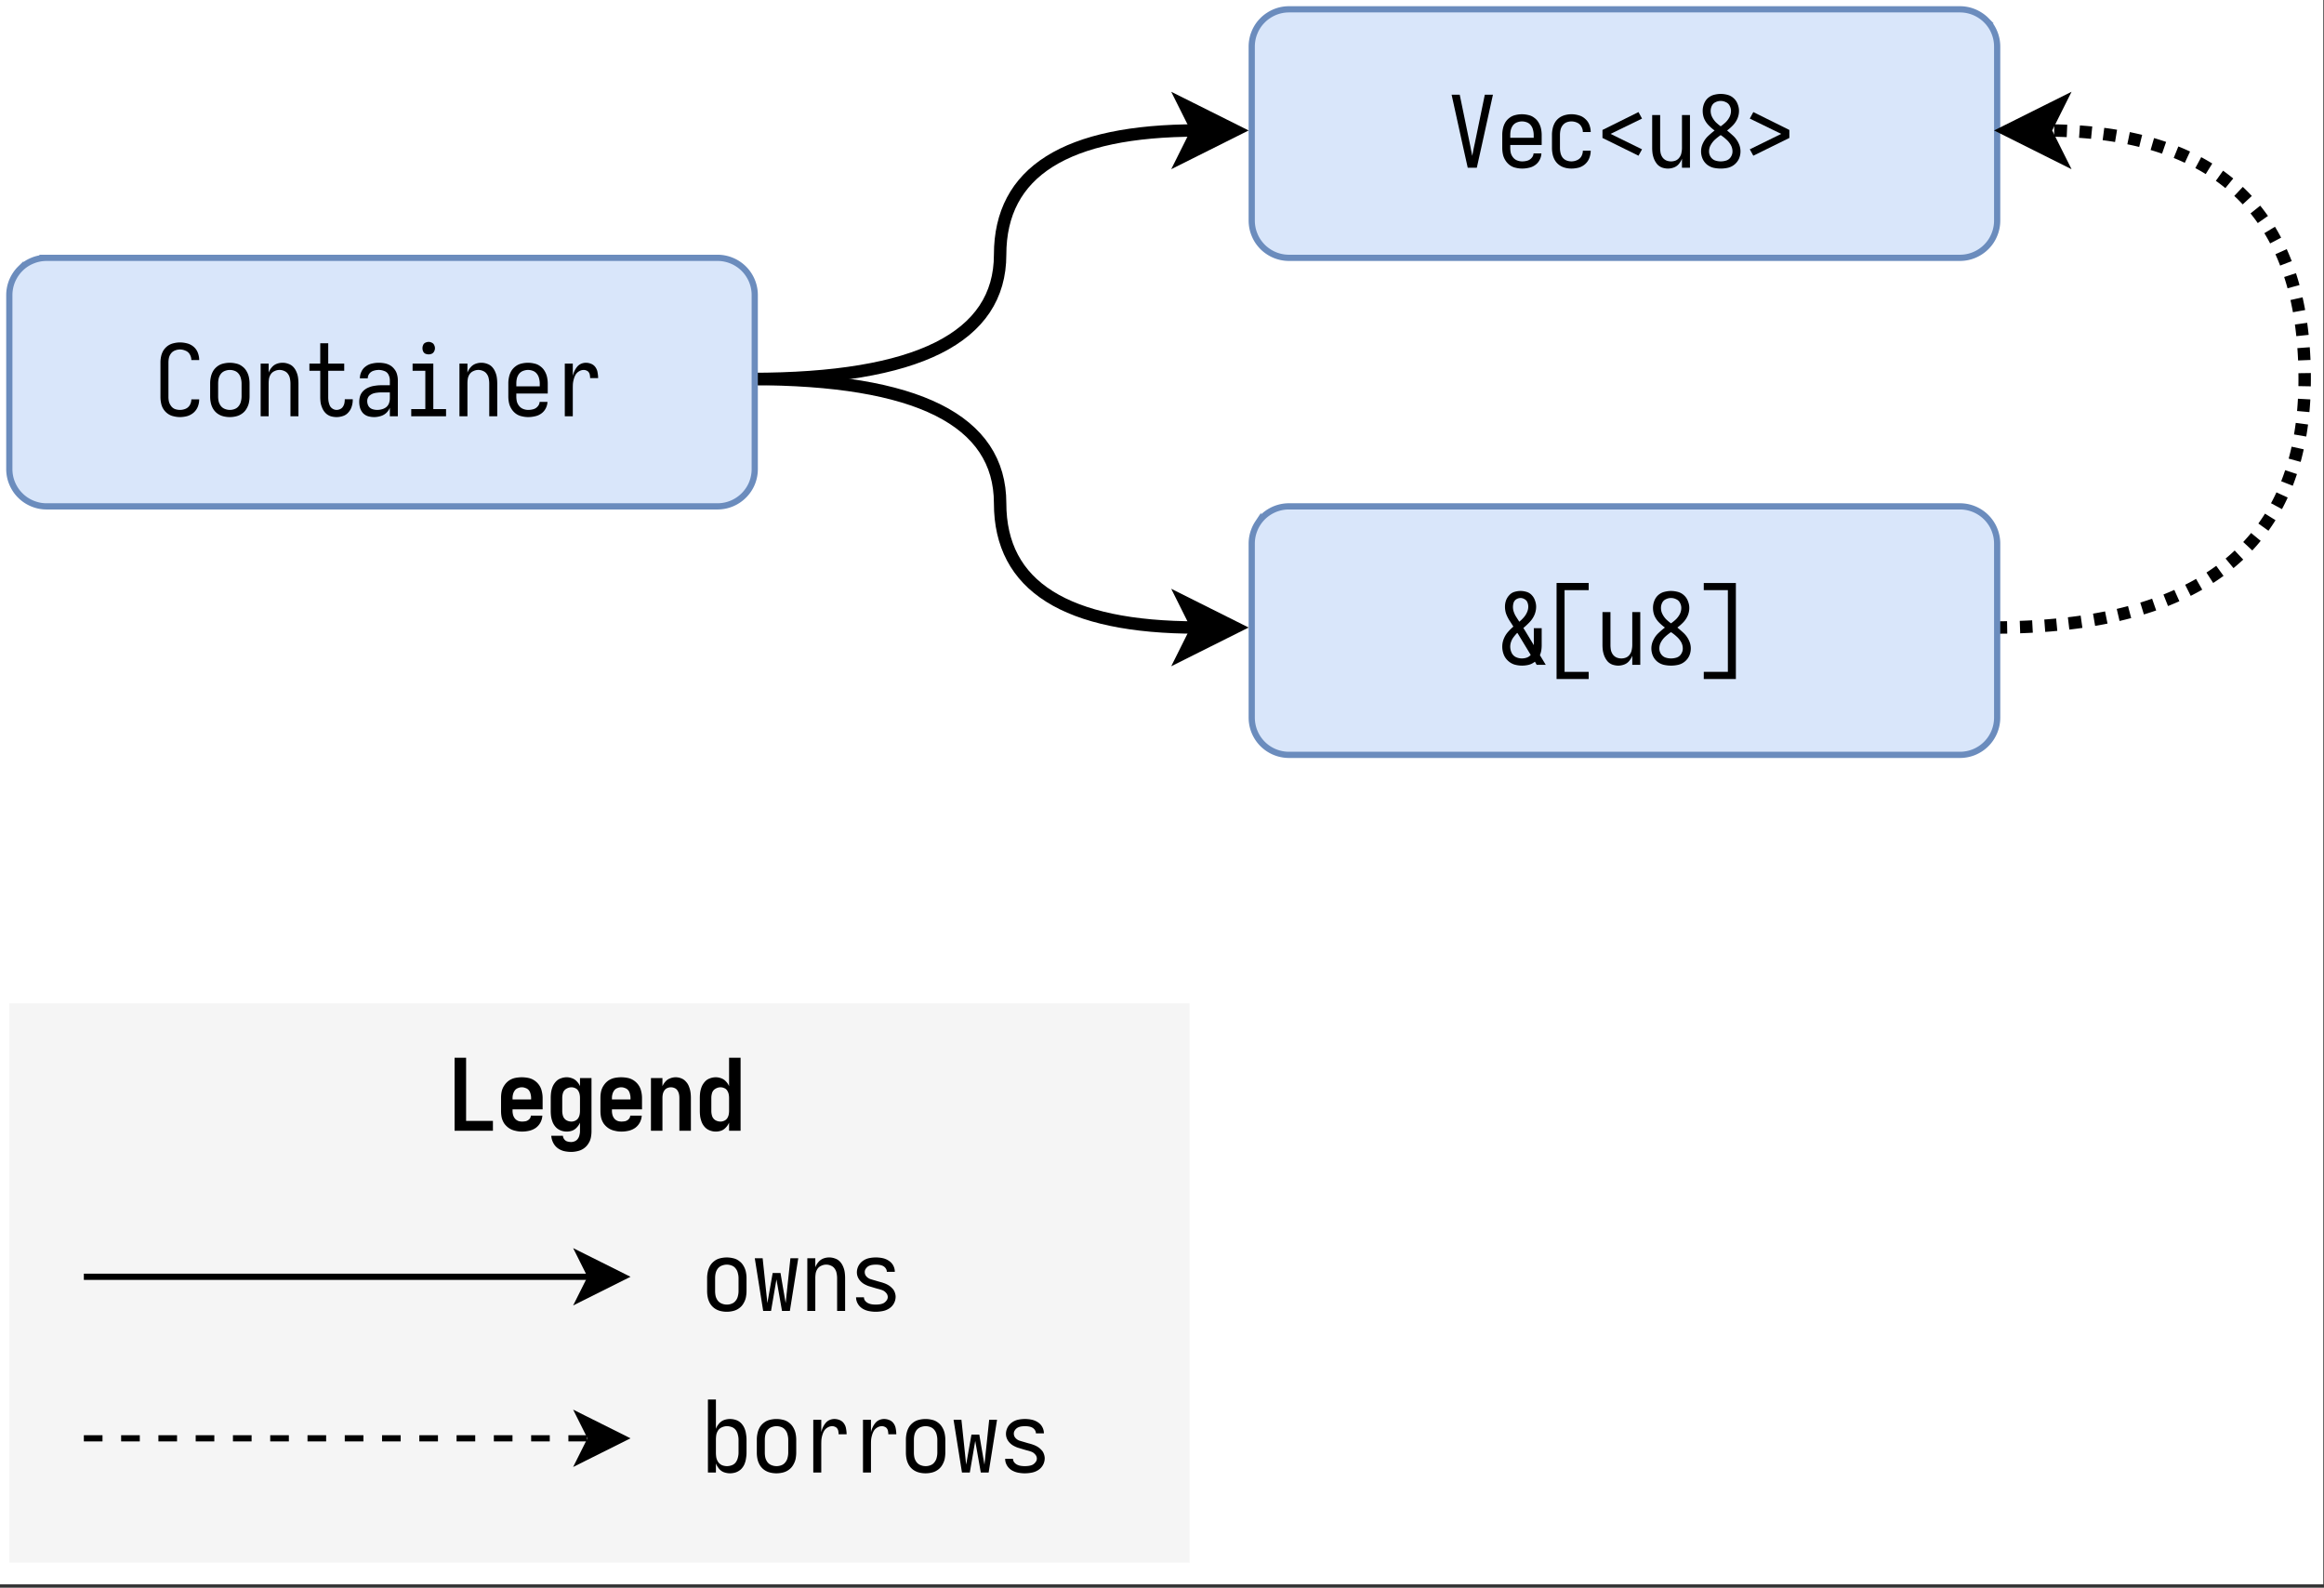 <svg xmlns="http://www.w3.org/2000/svg" xmlns:xlink="http://www.w3.org/1999/xlink" width="357.44" height="244.16" viewBox="0 0 268.08 183.12" version="1.2"><rect x="0" y="0" width="268.08" height="183.12" fill="#333333" stroke="none"/><defs><symbol overflow="visible" id="b"><path d="M2.844.094c.281 0 .554-.04.828-.11.281-.082.531-.218.75-.406.219-.195.379-.426.484-.687a2.34 2.34 0 00.157-.829v-.015h-.907c0 .23-.058.45-.172.656-.117.2-.28.344-.5.438a1.67 1.67 0 01-.64.125 1.77 1.77 0 01-.563-.094.973.973 0 01-.453-.344c-.117-.156-.2-.32-.25-.5a2.508 2.508 0 01-.062-.562v-3.954c0-.195.02-.39.062-.578a1.37 1.37 0 01.25-.5c.113-.144.266-.254.453-.328.188-.07.375-.11.563-.11.219 0 .43.048.64.141a.96.96 0 01.5.438c.114.2.172.414.172.64h.907c0-.288-.055-.57-.157-.843-.105-.27-.265-.5-.484-.688a1.867 1.867 0 00-.75-.39 3.302 3.302 0 00-.828-.11c-.242 0-.485.032-.735.094a1.884 1.884 0 00-.671.297 2.02 2.02 0 00-.5.531c-.125.211-.215.434-.266.672a3.303 3.303 0 00-.078.734v3.954c0 .242.023.484.078.734a1.908 1.908 0 00.766 1.203c.207.149.43.246.671.297.25.063.493.094.735.094zm0 0"/></symbol><symbol overflow="visible" id="c"><path d="M2.86.094c.257 0 .507-.032.75-.094a1.86 1.86 0 00.671-.313c.207-.144.375-.328.5-.546a2.28 2.28 0 00.282-.688c.05-.25.078-.5.078-.75V-3.78c0-.25-.028-.492-.079-.735a2.288 2.288 0 00-.28-.703 1.715 1.715 0 00-.5-.547 1.634 1.634 0 00-.673-.312 3.082 3.082 0 00-1.5 0 1.732 1.732 0 00-.671.312c-.2.149-.368.329-.5.547a2.355 2.355 0 00-.266.703 3.303 3.303 0 00-.078.735v1.484c0 .25.023.5.078.75.05.242.14.469.265.688.133.218.301.402.5.546.208.149.43.25.672.313.25.063.5.094.75.094zm0-.828c-.188 0-.376-.036-.563-.11a1.08 1.08 0 01-.469-.344 1.505 1.505 0 01-.25-.515 2.762 2.762 0 01-.062-.594V-3.78c0-.196.02-.39.062-.578.05-.196.133-.375.25-.532.125-.156.281-.27.469-.343.187-.07.375-.11.562-.11.207 0 .399.04.579.11.187.074.335.187.453.343.125.157.207.336.25.532.05.187.078.382.078.578v1.484c0 .2-.028.399-.078.594-.043.187-.125.36-.25.516a.993.993 0 01-.454.343c-.18.074-.37.11-.578.11zm0 0"/></symbol><symbol overflow="visible" id="d"><path d="M.688 0h.921v-3.781c0-.196.016-.39.047-.578.04-.188.114-.36.219-.516a.998.998 0 01.438-.344 1.286 1.286 0 011.109 0 .934.934 0 01.422.344c.113.156.187.328.219.516.039.187.062.382.062.578V0h.922v-3.781c0-.227-.016-.457-.047-.688a2.424 2.424 0 00-.188-.656 1.865 1.865 0 00-.359-.563 1.379 1.379 0 00-.562-.359 1.912 1.912 0 00-1.36 0 1.372 1.372 0 00-.562.406c-.157.18-.278.383-.36.61v-1.047H.688zm0 0"/></symbol><symbol overflow="visible" id="e"><path d="M3.719.094c.25 0 .492-.043.734-.125.25-.082.457-.223.625-.422.176-.195.3-.414.375-.656.082-.25.125-.504.125-.766v-.094h-.922v.047c0 .149-.015.293-.047.438-.03.136-.09.265-.171.39a.719.719 0 01-.313.266.976.976 0 01-.406.094.845.845 0 01-.469-.141.847.847 0 01-.328-.375 2.554 2.554 0 01-.14-.484 3.544 3.544 0 01-.032-.5V-5.25h1.844v-.828H2.75v-2.344h-.922v2.344H.578v.828h1.25v3.016c0 .23.016.46.047.687.04.219.11.434.203.64.094.212.223.4.39.563A1.5 1.5 0 003.048 0c.219.063.441.094.672.094zm0 0"/></symbol><symbol overflow="visible" id="f"><path d="M2.313.094c.25 0 .492-.04.734-.11.25-.07.469-.191.656-.359.188-.176.328-.379.422-.61V0h.922v-4.156c0-.227-.031-.453-.094-.672a1.52 1.52 0 00-.297-.594 1.677 1.677 0 00-.5-.453 2.07 2.07 0 00-.64-.234 3.732 3.732 0 00-.657-.063c-.273 0-.539.031-.796.094-.262.055-.5.164-.72.328-.218.156-.386.36-.5.61a1.728 1.728 0 00-.171.765h.906a.9.9 0 01.188-.547.964.964 0 01.484-.328c.195-.063.398-.094.61-.094.206 0 .413.043.624.125a.82.82 0 01.485.422c.101.2.156.414.156.64v.579H3.078c-.23 0-.465.023-.703.062a2.56 2.56 0 00-.688.188c-.218.086-.417.21-.593.375-.18.168-.309.367-.39.594-.075.23-.11.464-.11.703 0 .23.031.46.094.687.07.23.187.434.343.61.164.168.364.289.594.359.227.063.457.094.688.094zm.343-.828a1.77 1.77 0 01-.562-.094.846.846 0 01-.438-.36 1.178 1.178 0 01-.14-.562.9.9 0 01.093-.406.723.723 0 01.266-.297c.113-.082.238-.145.375-.188.133-.039.27-.066.406-.078.145-.02.285-.031.422-.031h1.047v.688c0 .18-.031.359-.094.546-.062.18-.168.329-.312.454a1.37 1.37 0 01-.5.25 1.92 1.92 0 01-.563.078zm0 0"/></symbol><symbol overflow="visible" id="g"><path d="M.86 0h4.015v-.828H3.406v-5.25h-2.39v.828h1.468v4.422H.86zm2.015-7.14a.829.829 0 00.36-.079.549.549 0 00.265-.265.763.763 0 000-.735.492.492 0 00-.266-.265.748.748 0 00-.359-.094.859.859 0 00-.39.094.477.477 0 00-.25.265.829.829 0 00-.079.36.85.85 0 00.078.375c.051.117.133.203.25.265a.956.956 0 00.391.078zm0 0"/></symbol><symbol overflow="visible" id="h"><path d="M2.89.094c.258 0 .52-.032.782-.094.258-.05.5-.156.719-.313.218-.156.39-.351.515-.593.125-.239.192-.489.203-.75h-.906a.835.835 0 01-.234.531.984.984 0 01-.5.313 2.064 2.064 0 01-.578.078c-.2 0-.391-.036-.579-.11a1.08 1.08 0 01-.468-.344 1.412 1.412 0 01-.266-.515 2.762 2.762 0 01-.062-.594v-.328H5.14v-1.156c0-.25-.028-.492-.079-.735a2.288 2.288 0 00-.28-.703 1.715 1.715 0 00-.5-.547 1.634 1.634 0 00-.673-.312 3.082 3.082 0 00-1.5 0 1.732 1.732 0 00-.671.312c-.2.149-.368.329-.5.547a2.355 2.355 0 00-.266.703 3.303 3.303 0 00-.078.735v1.484c0 .25.023.5.078.75.05.242.144.469.281.688.133.218.305.406.516.562.207.149.43.246.672.297.25.063.5.094.75.094zM1.517-3.453v-.328c0-.196.02-.39.062-.578.05-.196.133-.375.25-.532.125-.156.281-.27.469-.343.187-.07.375-.11.562-.11.207 0 .399.04.579.11.187.074.335.187.453.343.125.157.207.336.25.532.05.187.078.382.078.578v.328zm0 0"/></symbol><symbol overflow="visible" id="i"><path d="M1.375 0h.922v-3.219c0-.187.004-.367.015-.547.02-.187.055-.367.11-.546.05-.188.125-.36.219-.516.101-.156.238-.281.406-.375.164-.094.336-.14.515-.14a.75.75 0 01.329.077.524.524 0 01.265.22c.063.093.098.198.11.312.02.105.03.214.03.328h.923c0-.207-.024-.422-.063-.64a1.357 1.357 0 00-.234-.595 1.084 1.084 0 00-.5-.406 1.59 1.59 0 00-.61-.125c-.199 0-.39.043-.578.125-.18.086-.328.203-.453.36a2.439 2.439 0 00-.297.484c-.086.18-.148.367-.187.562v-1.437h-.922zm0 0"/></symbol><symbol overflow="visible" id="j"><path d="M2.344 0H3.39l.625-2.813L5.25-8.421h-.938l-1.156 5.61c-.054.242-.105.48-.156.718-.043.242-.09.48-.14.719a25.85 25.85 0 00-.141-.719 25.85 25.85 0 00-.14-.719L1.421-8.421H.484l1.235 5.61zm0 0"/></symbol><symbol overflow="visible" id="k"><path d="M2.844.094c.281 0 .562-.04.844-.11.28-.082.523-.218.734-.406.219-.195.379-.43.484-.703.102-.27.157-.55.157-.844h-.907c0 .23-.058.45-.172.657-.117.199-.28.343-.5.437a1.555 1.555 0 01-1.218.031 1.081 1.081 0 01-.454-.344 1.403 1.403 0 01-.234-.53 2.57 2.57 0 01-.062-.579V-3.78c0-.196.02-.39.062-.578.04-.188.117-.36.234-.516.125-.164.274-.285.454-.36a1.555 1.555 0 011.219.031c.218.095.382.247.5.454.113.2.171.406.171.625h.907c0-.281-.055-.555-.157-.828-.105-.27-.265-.5-.484-.688a1.703 1.703 0 00-.734-.406 2.89 2.89 0 00-1.578-.031 2.068 2.068 0 00-.672.312c-.2.149-.368.329-.5.547a2.355 2.355 0 00-.266.703 3.303 3.303 0 00-.078.735v1.484c0 .25.023.5.078.75.05.242.14.469.265.688.133.218.301.402.5.546.208.149.43.25.672.313.239.063.485.094.735.094zm0 0"/></symbol><symbol overflow="visible" id="l"><path d="M4.844-1.39l.406-.735-3.625-1.781L5.25-5.672l-.406-.75L.687-4.359v.921zm0 0"/></symbol><symbol overflow="visible" id="m"><path d="M2.516.094c.226 0 .453-.043.671-.125.227-.082.422-.219.579-.406.156-.188.273-.391.359-.61V0h.922v-6.078h-.922v3.781c0 .2-.023.39-.063.578-.03.188-.105.36-.218.516a1.022 1.022 0 01-.422.36 1.458 1.458 0 01-1.11 0 1.092 1.092 0 01-.437-.36 1.44 1.44 0 01-.219-.516 3.5 3.5 0 01-.047-.578v-3.781H.688v3.781c0 .219.015.445.046.672.04.23.102.45.188.656.094.211.21.403.36.578.155.168.343.293.562.375.218.07.441.11.672.11zm0 0"/></symbol><symbol overflow="visible" id="n"><path d="M2.86.094c.288 0 .57-.032.843-.094A1.887 1.887 0 004.97-1.047a2.126 2.126 0 00-.047-1.781 2.767 2.767 0 00-.578-.813 15.02 15.02 0 00-.75-.656c.238-.176.46-.375.672-.594.218-.226.39-.484.515-.765.125-.29.188-.594.188-.907 0-.269-.055-.53-.157-.78a1.668 1.668 0 00-.453-.673 1.644 1.644 0 00-.703-.39 3.063 3.063 0 00-.797-.11c-.261 0-.527.04-.796.11a1.74 1.74 0 00-.704.39c-.199.188-.343.414-.437.672-.094.25-.14.512-.14.782 0 .312.054.617.171.906.125.281.297.539.516.765.218.22.445.418.687.594a9.76 9.76 0 00-.765.656c-.243.23-.434.5-.579.813a2.142 2.142 0 00-.046 1.781c.113.262.28.484.5.672.226.18.476.305.75.375.28.063.562.094.843.094zm0-.828c-.22 0-.438-.036-.657-.11a1.042 1.042 0 01-.5-.406 1.146 1.146 0 01-.187-.625c0-.281.066-.535.203-.766.133-.238.3-.445.5-.625.207-.187.422-.351.64-.5.227.149.442.313.641.5.207.18.379.387.516.625.132.23.203.485.203.766 0 .219-.063.43-.188.625a.975.975 0 01-.5.406c-.219.074-.445.11-.672.11zm0-4.047a5.42 5.42 0 01-.563-.469 2.559 2.559 0 01-.422-.594 1.547 1.547 0 01-.172-.718c0-.208.047-.407.14-.594a.853.853 0 01.423-.407 1.314 1.314 0 011.188 0 .855.855 0 01.437.407c.101.187.156.386.156.593 0 .25-.059.493-.172.72a2.509 2.509 0 01-.438.593c-.18.168-.37.324-.578.469zm0 0"/></symbol><symbol overflow="visible" id="o"><path d="M.89-1.39l4.157-2.048v-.921L.89-6.422l-.407.75L4.11-3.906.484-2.125zm0 0"/></symbol><symbol overflow="visible" id="p"><path d="M2.86.094c.269 0 .535-.032.796-.094a1.94 1.94 0 00.703-.36l.204.36h1.046l-.671-1.11c.07-.175.125-.359.156-.546a3.68 3.68 0 00.047-.578V-4.22h-.907v1.953l-1.078-1.78a1.194 1.194 0 01-.125-.204c.25-.207.489-.43.719-.672.227-.238.41-.508.547-.812.133-.313.203-.633.203-.97 0-.226-.043-.456-.125-.687a1.638 1.638 0 00-.36-.625 1.335 1.335 0 00-.609-.39c-.23-.07-.465-.11-.703-.11-.242 0-.48.04-.719.11-.23.074-.43.203-.593.39-.168.18-.293.387-.375.625-.075.23-.11.461-.11.688 0 .293.047.574.14.844.102.261.227.511.376.75.156.23.305.464.453.703-.23.199-.445.414-.64.64-.2.23-.356.493-.47.782-.117.293-.171.59-.171.89 0 .293.05.586.156.875.102.282.266.528.484.735.22.21.47.359.75.453a3.2 3.2 0 00.875.125zM2.562-4.97c-.118-.176-.231-.351-.344-.531a2.525 2.525 0 01-.281-.563 1.7 1.7 0 01-.032-1.109.772.772 0 01.313-.39.926.926 0 01.484-.141c.164 0 .32.047.469.14.156.086.265.211.328.375.063.157.094.32.094.485 0 .23-.055.453-.156.672-.094.21-.22.402-.376.578-.156.18-.324.34-.5.484zm.296 4.235c-.242 0-.476-.051-.703-.157a1.055 1.055 0 01-.484-.5 1.646 1.646 0 01-.047-1.296 1.86 1.86 0 01.297-.532c.125-.164.258-.32.406-.469.008.032.024.055.047.063l1.5 2.484c-.125.149-.277.25-.453.313a1.7 1.7 0 01-.563.094zm0 0"/></symbol><symbol overflow="visible" id="q"><path d="M1.125 1.64h3.703V.814H2.047V-8.61h2.781v-.829H1.125zm0 0"/></symbol><symbol overflow="visible" id="r"><path d="M.906 1.64H4.61V-9.437H.906v.829h2.781V.812H.908zm0 0"/></symbol><symbol overflow="visible" id="x"><path d="M1.328 0h.906l.625-3.64L3.5 0h.906l.969-6.078h-.906L3.922-.906l-.375-2.172-.219-1.297h-.906l-.61 3.469-.546-5.172H.359zm0 0"/></symbol><symbol overflow="visible" id="y"><path d="M2.844.094c.27 0 .535-.028.797-.078.27-.051.52-.149.75-.297a1.62 1.62 0 00.75-1.344c0-.188-.04-.367-.11-.547a1.145 1.145 0 00-.297-.453 1.983 1.983 0 00-.421-.344 2.785 2.785 0 00-.5-.234 4.621 4.621 0 00-.516-.156c-.18-.051-.356-.102-.531-.157-.18-.05-.356-.101-.532-.156a1.103 1.103 0 01-.468-.312.744.744 0 01-.188-.5c0-.145.04-.274.125-.391a.945.945 0 01.313-.297c.132-.07.273-.117.421-.14.145-.02.286-.032.422-.032.145 0 .286.012.422.032.145.023.281.062.406.125a.825.825 0 01.313.28.665.665 0 01.125.391h.922c0-.257-.063-.504-.188-.734a1.475 1.475 0 00-.515-.547 2.076 2.076 0 00-.719-.297 3.857 3.857 0 00-.766-.078c-.25 0-.507.027-.765.078-.262.055-.5.157-.719.313a1.616 1.616 0 00-.703 1.328c0 .187.035.371.11.547.07.168.171.32.296.453.125.137.266.25.422.344.164.093.332.171.5.234.176.055.348.105.516.156.175.055.351.106.53.156.177.043.352.094.532.157.176.062.328.168.453.312a.715.715 0 01.203.485.656.656 0 01-.156.421 1.04 1.04 0 01-.344.297 1.487 1.487 0 01-.437.125 2.88 2.88 0 01-.453.032c-.149 0-.293-.008-.438-.032a1.423 1.423 0 01-.422-.125.992.992 0 01-.359-.28.658.658 0 01-.14-.407H.577c0 .262.067.512.203.75.133.23.317.418.547.562.227.137.473.23.734.282.258.05.52.078.782.078zm0 0"/></symbol><symbol overflow="visible" id="z"><path d="M3.234.094a2.2 2.2 0 00.672-.11c.227-.082.426-.203.594-.359.164-.164.297-.352.39-.563.094-.218.157-.44.188-.671.04-.227.063-.457.063-.688V-3.78c0-.227-.024-.457-.063-.688a2.424 2.424 0 00-.187-.656 1.888 1.888 0 00-.391-.578 1.518 1.518 0 00-.594-.36 2.2 2.2 0 00-.672-.109c-.242 0-.476.043-.703.125a1.372 1.372 0 00-.562.406c-.157.18-.278.383-.36.61v-3.39H.688V0h.921v-1.047c.082.219.204.422.36.61.156.187.343.324.562.406.227.082.461.125.703.125zm-.359-.828c-.188 0-.375-.036-.563-.11a1.092 1.092 0 01-.437-.36 1.44 1.44 0 01-.219-.515 3.5 3.5 0 01-.047-.578V-3.78c0-.196.016-.39.047-.578.04-.188.114-.36.219-.516a.998.998 0 01.438-.344c.187-.082.374-.125.562-.125.195 0 .39.04.578.11.188.074.336.187.453.343.114.157.192.336.235.532.05.187.078.382.078.578v1.484c0 .2-.028.39-.078.578a1.537 1.537 0 01-.235.532.993.993 0 01-.453.343c-.187.074-.383.11-.578.11zm0 0"/></symbol><symbol overflow="visible" id="s"><path d="M.844 0h4.422v-1.14H2.172v-7.282H.844zm0 0"/></symbol><symbol overflow="visible" id="t"><path d="M2.89.094c.282 0 .555-.032.829-.094.27-.063.52-.172.75-.328.226-.164.41-.375.547-.625.132-.258.207-.524.218-.797H3.906a.592.592 0 01-.172.406.868.868 0 01-.39.235 2.175 2.175 0 01-.453.046c-.157 0-.309-.023-.454-.078a.952.952 0 01-.374-.28 1.169 1.169 0 01-.204-.407 1.758 1.758 0 01-.062-.469v-.172h3.469V-3.78a3.16 3.16 0 00-.094-.766 1.941 1.941 0 00-.297-.703 2.024 2.024 0 00-.547-.547 1.941 1.941 0 00-.703-.297 3.857 3.857 0 00-.766-.078c-.25 0-.507.027-.765.078-.25.055-.485.153-.703.297-.211.149-.387.328-.532.547a2.04 2.04 0 00-.312.703c-.055.25-.078.508-.078.766v1.484c0 .262.023.524.078.781.062.25.164.485.312.704.157.21.344.386.563.53.219.137.453.231.703.282.25.063.504.094.766.094zM3.938-3.61h-2.14v-.172c0-.156.02-.305.062-.453.04-.157.11-.297.204-.422a.764.764 0 01.359-.266c.144-.062.289-.094.437-.094.157 0 .305.032.454.094a.77.77 0 01.374.266c.094.125.157.265.188.422.04.148.063.296.063.453zm0 0"/></symbol><symbol overflow="visible" id="u"><path d="M2.828 2.438c.25 0 .5-.032.75-.094.25-.055.477-.153.688-.297.218-.149.394-.328.53-.547.145-.21.243-.438.298-.688.05-.25.078-.5.078-.75v-6.14H3.844v.937a1.664 1.664 0 00-.36-.546 1.299 1.299 0 00-.53-.36 1.747 1.747 0 00-.642-.125c-.23 0-.453.043-.671.125a1.379 1.379 0 00-.563.36 2.082 2.082 0 00-.375.562c-.086.21-.148.43-.187.656-.032.23-.047.461-.047.688v1.484c0 .23.015.461.047.688.039.218.101.437.187.656.094.21.219.398.375.562.156.157.344.278.563.36a1.896 1.896 0 001.312.015c.207-.082.383-.207.531-.375.157-.164.274-.347.36-.546v1c0 .144-.024.289-.063.437a1.03 1.03 0 01-.187.422.785.785 0 01-.344.281 1.004 1.004 0 01-.422.094c-.148 0-.293-.024-.437-.063a.667.667 0 01-.36-.25.74.74 0 01-.156-.406H.531c.02.281.094.547.219.797s.297.457.516.625c.226.164.472.281.734.344.27.062.547.094.828.094zm.031-3.5c-.21 0-.406-.051-.593-.157a.89.89 0 01-.375-.468 1.987 1.987 0 01-.094-.61V-3.78c0-.207.031-.41.094-.61a.841.841 0 01.375-.453c.187-.113.382-.172.593-.172.145 0 .286.032.422.094a.692.692 0 01.344.281c.082.125.14.262.172.407.031.148.047.296.047.453v1.484c0 .149-.016.297-.047.453a1.17 1.17 0 01-.172.407.785.785 0 01-.344.28 1.004 1.004 0 01-.422.095zm0 0"/></symbol><symbol overflow="visible" id="v"><path d="M.563 0H1.89v-3.781c0-.156.015-.305.046-.453a1.13 1.13 0 01.172-.407.765.765 0 01.329-.28 1.036 1.036 0 01.86 0 .685.685 0 01.327.28c.082.125.14.262.172.407.031.148.047.296.047.453V0h1.328v-3.781c0-.227-.016-.453-.047-.672a2.88 2.88 0 00-.172-.64 1.62 1.62 0 00-.344-.563 1.342 1.342 0 00-.546-.39 1.747 1.747 0 00-.641-.126c-.219 0-.434.043-.64.125a1.25 1.25 0 00-.532.36c-.148.156-.266.34-.36.546v-.937H.564zm0 0"/></symbol><symbol overflow="visible" id="w"><path d="M2.313.094c.218 0 .43-.04.64-.11.207-.082.383-.207.531-.375.157-.164.274-.347.36-.546V0h1.328v-8.422H3.844v3.281a1.664 1.664 0 00-.36-.546 1.299 1.299 0 00-.53-.36 1.747 1.747 0 00-.642-.125c-.23 0-.453.043-.671.125a1.379 1.379 0 00-.563.36 2.082 2.082 0 00-.375.562c-.086.21-.148.43-.187.656-.032.23-.047.461-.047.688v1.484c0 .23.015.461.047.688.039.218.101.437.187.656.094.21.219.398.375.562.156.157.344.278.563.36.218.082.441.125.671.125zm.546-1.157c-.21 0-.406-.05-.593-.156a.89.89 0 01-.375-.468 1.987 1.987 0 01-.094-.61V-3.78c0-.207.031-.41.094-.61a.841.841 0 01.375-.453c.187-.113.382-.172.593-.172.145 0 .286.032.422.094a.692.692 0 01.344.281c.082.125.14.262.172.407.031.148.047.296.047.453v1.484c0 .149-.016.297-.047.453a1.17 1.17 0 01-.172.407.785.785 0 01-.344.28 1.004 1.004 0 01-.422.095zm0 0"/></symbol><clipPath id="a"><path d="M0 0h268v182.727H0zm0 0"/></clipPath></defs><g clip-path="url(#a)"><path d="M0 0h268v182.727H0zm0 0" fill="#fff"/></g><path d="M86.707 43.71c19.11 0 28.66-4.776 28.66-14.331s7.59-14.332 22.766-14.332" fill="none" stroke="#000" stroke-width="1.433" stroke-miterlimit="10"/><path d="M142.433 15.047l-5.73 2.867 1.43-2.867-1.43-2.863zm0 0" stroke="#000" stroke-width="1.433" stroke-miterlimit="10"/><path d="M86.707 43.71c19.11 0 28.66 4.778 28.66 14.333s7.59 14.332 22.766 14.332" fill="none" stroke="#000" stroke-width="1.433" stroke-miterlimit="10"/><path d="M142.433 72.375l-5.73 2.867 1.43-2.867-1.43-2.867zm0 0" stroke="#000" stroke-width="1.433" stroke-miterlimit="10"/><path d="M5.375 29.738h77.39a4.272 4.272 0 011.645.328c.262.106.508.239.742.395a4.285 4.285 0 011.91 3.578v20.063a4.343 4.343 0 01-.324 1.644 4.255 4.255 0 01-.934 1.395 4.285 4.285 0 01-1.394.933 4.271 4.271 0 01-1.645.328H5.376c-.281 0-.563-.027-.84-.082a4.359 4.359 0 01-1.55-.644 4.255 4.255 0 01-.65-.535 4.037 4.037 0 01-.534-.649 4.562 4.562 0 01-.399-.746 4.161 4.161 0 01-.246-.805 4.34 4.34 0 01-.082-.84V34.04a4.311 4.311 0 01.328-1.648c.11-.258.243-.508.399-.743.156-.234.332-.453.535-.652a4.128 4.128 0 011.395-.93 4.08 4.08 0 01.804-.246 4.34 4.34 0 01.84-.082zm0 0" fill="#d9e6fa" stroke="#6b8cbd" stroke-width=".717"/><use xlink:href="#b" x="17.915" y="48.011" width="100%" height="100%"/><use xlink:href="#c" x="23.647" y="48.011" width="100%" height="100%"/><use xlink:href="#d" x="29.38" y="48.011" width="100%" height="100%"/><use xlink:href="#e" x="35.113" y="48.011" width="100%" height="100%"/><use xlink:href="#f" x="40.845" y="48.011" width="100%" height="100%"/><use xlink:href="#g" x="46.578" y="48.011" width="100%" height="100%"/><use xlink:href="#d" x="52.311" y="48.011" width="100%" height="100%"/><use xlink:href="#h" x="58.043" y="48.011" width="100%" height="100%"/><use xlink:href="#i" x="63.776" y="48.011" width="100%" height="100%"/><path d="M148.691 1.074h77.39a4.301 4.301 0 011.645.328c.258.11.508.243.743.399.234.156.453.332.652.535a4.128 4.128 0 01.93 1.395c.109.257.191.527.246.804.054.277.082.559.082.84v20.062c0 .286-.028.563-.082.84a4.079 4.079 0 01-.246.805 4.128 4.128 0 01-.395.746 4.26 4.26 0 01-1.188 1.184 4.247 4.247 0 01-1.55.644 4.301 4.301 0 01-.836.082h-77.39a4.311 4.311 0 01-1.65-.328 4.247 4.247 0 01-.741-.398 4.26 4.26 0 01-.653-.532 4.754 4.754 0 01-.535-.652 4.128 4.128 0 01-.394-.746 4.08 4.08 0 01-.246-.805 4.312 4.312 0 01-.082-.84V5.375c0-.281.027-.563.082-.84.054-.277.136-.547.246-.805a4.128 4.128 0 01.93-1.394c.199-.203.417-.379.652-.535.234-.156.484-.29.742-.399a4.311 4.311 0 011.648-.328zm0 0" fill="#d9e6fa" stroke="#6b8cbd" stroke-width=".717"/><use xlink:href="#j" x="166.964" y="19.348" width="100%" height="100%"/><use xlink:href="#h" x="172.697" y="19.348" width="100%" height="100%"/><use xlink:href="#k" x="178.43" y="19.348" width="100%" height="100%"/><use xlink:href="#l" x="184.162" y="19.348" width="100%" height="100%"/><use xlink:href="#m" x="189.895" y="19.348" width="100%" height="100%"/><use xlink:href="#n" x="195.628" y="19.348" width="100%" height="100%"/><use xlink:href="#o" x="201.36" y="19.348" width="100%" height="100%"/><path d="M230.02 71.656c.507 0 1.007-.004 1.5-.011l.023 1.433c-.5.008-1.008.012-1.524.012zm2.964-.05c.48-.016.961-.04 1.43-.063l.078 1.43c-.48.027-.965.047-1.457.066zm2.829-.153c.46-.035.917-.074 1.367-.117l.136 1.426c-.46.043-.925.086-1.394.117zm2.722-.262c.5-.058.988-.12 1.473-.191l.203 1.418c-.496.07-.996.137-1.508.195zm2.902-.418c.47-.078.934-.168 1.387-.257l.285 1.406c-.468.094-.945.183-1.43.266zm2.735-.546c.437-.106.871-.211 1.3-.325l.368 1.383c-.442.117-.89.23-1.344.336zm2.715-.727c.46-.145.918-.293 1.363-.45l.473 1.356c-.465.16-.938.317-1.418.461zm2.672-.934c.425-.171.843-.347 1.254-.53l.585 1.308c-.43.191-.867.375-1.312.554zm2.504-1.125c.43-.214.851-.441 1.261-.675l.711 1.242c-.43.246-.875.484-1.328.715zm2.457-1.406c.386-.25.761-.508 1.128-.777l.844 1.16c-.387.281-.785.555-1.195.82zm2.207-1.613c.363-.3.714-.61 1.05-.93l.985 1.047c-.364.34-.739.668-1.121.984zm2.035-1.91c.312-.34.617-.684.91-1.04l1.105.907c-.308.383-.632.75-.968 1.11zm1.746-2.133c.265-.371.523-.75.765-1.14l1.215.757c-.258.414-.531.82-.816 1.219zm1.46-2.34c.22-.41.43-.828.626-1.254l1.3.598c-.207.457-.43.902-.664 1.336zm1.173-2.535c.164-.418.316-.844.46-1.277l1.36.449c-.152.457-.313.91-.484 1.351zm.863-2.61c.121-.449.234-.91.34-1.378l1.398.308c-.11.492-.226.977-.355 1.45zm.617-2.789c.074-.437.14-.878.2-1.332l1.421.188c-.062.469-.133.93-.21 1.387zm.352-2.703c.043-.465.074-.933.101-1.414l1.43.078c-.027.497-.063.985-.106 1.465zm.152-2.87c.008-.27.008-.544.008-.821 0-.227 0-.45-.004-.668l1.434-.02c.004.227.004.457.004.688 0 .285-.004.566-.008.848zm-.035-2.958c-.02-.48-.047-.953-.082-1.422l1.43-.105c.035.484.062.973.085 1.469zm-.203-2.804a35.922 35.922 0 00-.164-1.34l1.418-.2c.062.458.12.918.171 1.391zm-.39-2.758a37.193 37.193 0 00-.286-1.407l1.398-.316c.106.48.207.969.297 1.469zm-.622-2.762c-.121-.441-.25-.875-.39-1.3l1.363-.442c.144.445.28.902.41 1.367zm-.855-2.617a26.208 26.208 0 00-.543-1.309l1.304-.59c.203.453.395.914.578 1.383zm-1.153-2.555c-.21-.406-.433-.8-.668-1.183l1.227-.743c.25.41.484.828.71 1.258zm-1.426-2.348a19.697 19.697 0 00-.836-1.113l1.118-.898c.308.383.605.781.894 1.187zm-1.738-2.156a19.11 19.11 0 00-.973-.976l.985-1.043c.36.336.703.683 1.039 1.047zm-2-1.879a20.89 20.89 0 00-1.098-.84l.833-1.168c.402.29.792.586 1.171.899zm-2.265-1.617c-.391-.242-.79-.473-1.2-.691l.68-1.262c.437.234.86.48 1.273.734zm-2.415-1.3a25.334 25.334 0 00-1.28-.56l.534-1.327c.461.183.91.379 1.352.586zm-2.625-1.055c-.43-.149-.87-.29-1.32-.422l.399-1.375c.472.136.937.285 1.39.441zm-2.636-.774c-.45-.113-.903-.215-1.367-.308l.289-1.407c.48.102.957.207 1.421.32zm-2.785-.57a39.236 39.236 0 00-1.43-.211l.187-1.422c.5.063.993.137 1.477.219zm-2.77-.367a49.526 49.526 0 00-1.383-.114l.102-1.43c.48.032.953.071 1.422.118zm-2.805-.196c-.48-.02-.964-.035-1.46-.043l.027-1.433c.504.008 1.004.023 1.496.047zm0 0"/><path d="M231.625 15.047l5.734-2.863-1.433 2.863 1.433 2.867zm0 0" stroke="#000" stroke-width="1.433" stroke-miterlimit="10"/><path d="M148.691 58.402h77.39a4.301 4.301 0 013.575 1.91c.156.235.29.48.395.743a4.273 4.273 0 01.328 1.645v20.066a4.274 4.274 0 01-.328 1.644 4.285 4.285 0 01-1.582 1.93c-.235.156-.485.289-.743.398a4.302 4.302 0 01-1.645.324h-77.39a4.313 4.313 0 01-2.39-.722 4.285 4.285 0 01-1.828-2.738 4.273 4.273 0 01-.082-.836V62.699a4.274 4.274 0 01.328-1.644c.105-.262.238-.508.394-.743a4.285 4.285 0 013.578-1.91zm0 0" fill="#d9e6fa" stroke="#6b8cbd" stroke-width=".717"/><g><use xlink:href="#p" x="172.697" y="76.675" width="100%" height="100%"/><use xlink:href="#q" x="178.43" y="76.675" width="100%" height="100%"/><use xlink:href="#m" x="184.162" y="76.675" width="100%" height="100%"/><use xlink:href="#n" x="189.895" y="76.675" width="100%" height="100%"/><use xlink:href="#r" x="195.628" y="76.675" width="100%" height="100%"/></g><path d="M1.074 115.727h136.149v64.492H1.074zm0 0" fill="#f5f5f5"/><path d="M9.672 147.258h58.496" fill="none" stroke="#000" stroke-miterlimit="10" stroke-width=".717"/><path d="M71.93 147.258l-5.016 2.508 1.254-2.508-1.254-2.508zm0 0" stroke="#000" stroke-miterlimit="10" stroke-width=".717"/><path d="M9.672 165.531h2.152v.715H9.672m4.3-.715h2.153v.715h-2.152m4.3-.715h2.149v.715h-2.149m4.301-.715h2.149v.715h-2.149m4.297-.715h2.152v.715h-2.152m4.3-.715h2.15v.715h-2.15m4.302-.715h2.148v.715h-2.148m4.297-.715h2.152v.715H39.77m4.3-.715h2.149v.715H44.07m4.301-.715h2.149v.715H48.37m4.297-.715h2.152v.715h-2.152m4.3-.715h2.15v.715h-2.15m4.302-.715h2.148v.715H61.27m4.296-.715h2.153v.715h-2.153"/><path d="M71.93 165.887l-5.016 2.507 1.254-2.507-1.254-2.508zm0 0" stroke="#000" stroke-miterlimit="10" stroke-width=".717"/><g><use xlink:href="#s" x="51.594" y="130.418" width="100%" height="100%"/><use xlink:href="#t" x="57.327" y="130.418" width="100%" height="100%"/><use xlink:href="#u" x="63.059" y="130.418" width="100%" height="100%"/><use xlink:href="#t" x="68.792" y="130.418" width="100%" height="100%"/><use xlink:href="#v" x="74.525" y="130.418" width="100%" height="100%"/><use xlink:href="#w" x="80.257" y="130.418" width="100%" height="100%"/></g><g><use xlink:href="#c" x="80.974" y="151.199" width="100%" height="100%"/><use xlink:href="#x" x="86.707" y="151.199" width="100%" height="100%"/><use xlink:href="#d" x="92.439" y="151.199" width="100%" height="100%"/><use xlink:href="#y" x="98.172" y="151.199" width="100%" height="100%"/></g><g><use xlink:href="#z" x="80.974" y="169.831" width="100%" height="100%"/><use xlink:href="#c" x="86.707" y="169.831" width="100%" height="100%"/><use xlink:href="#i" x="92.439" y="169.831" width="100%" height="100%"/><use xlink:href="#i" x="98.172" y="169.831" width="100%" height="100%"/><use xlink:href="#c" x="103.905" y="169.831" width="100%" height="100%"/><use xlink:href="#x" x="109.637" y="169.831" width="100%" height="100%"/><use xlink:href="#y" x="115.37" y="169.831" width="100%" height="100%"/></g></svg>